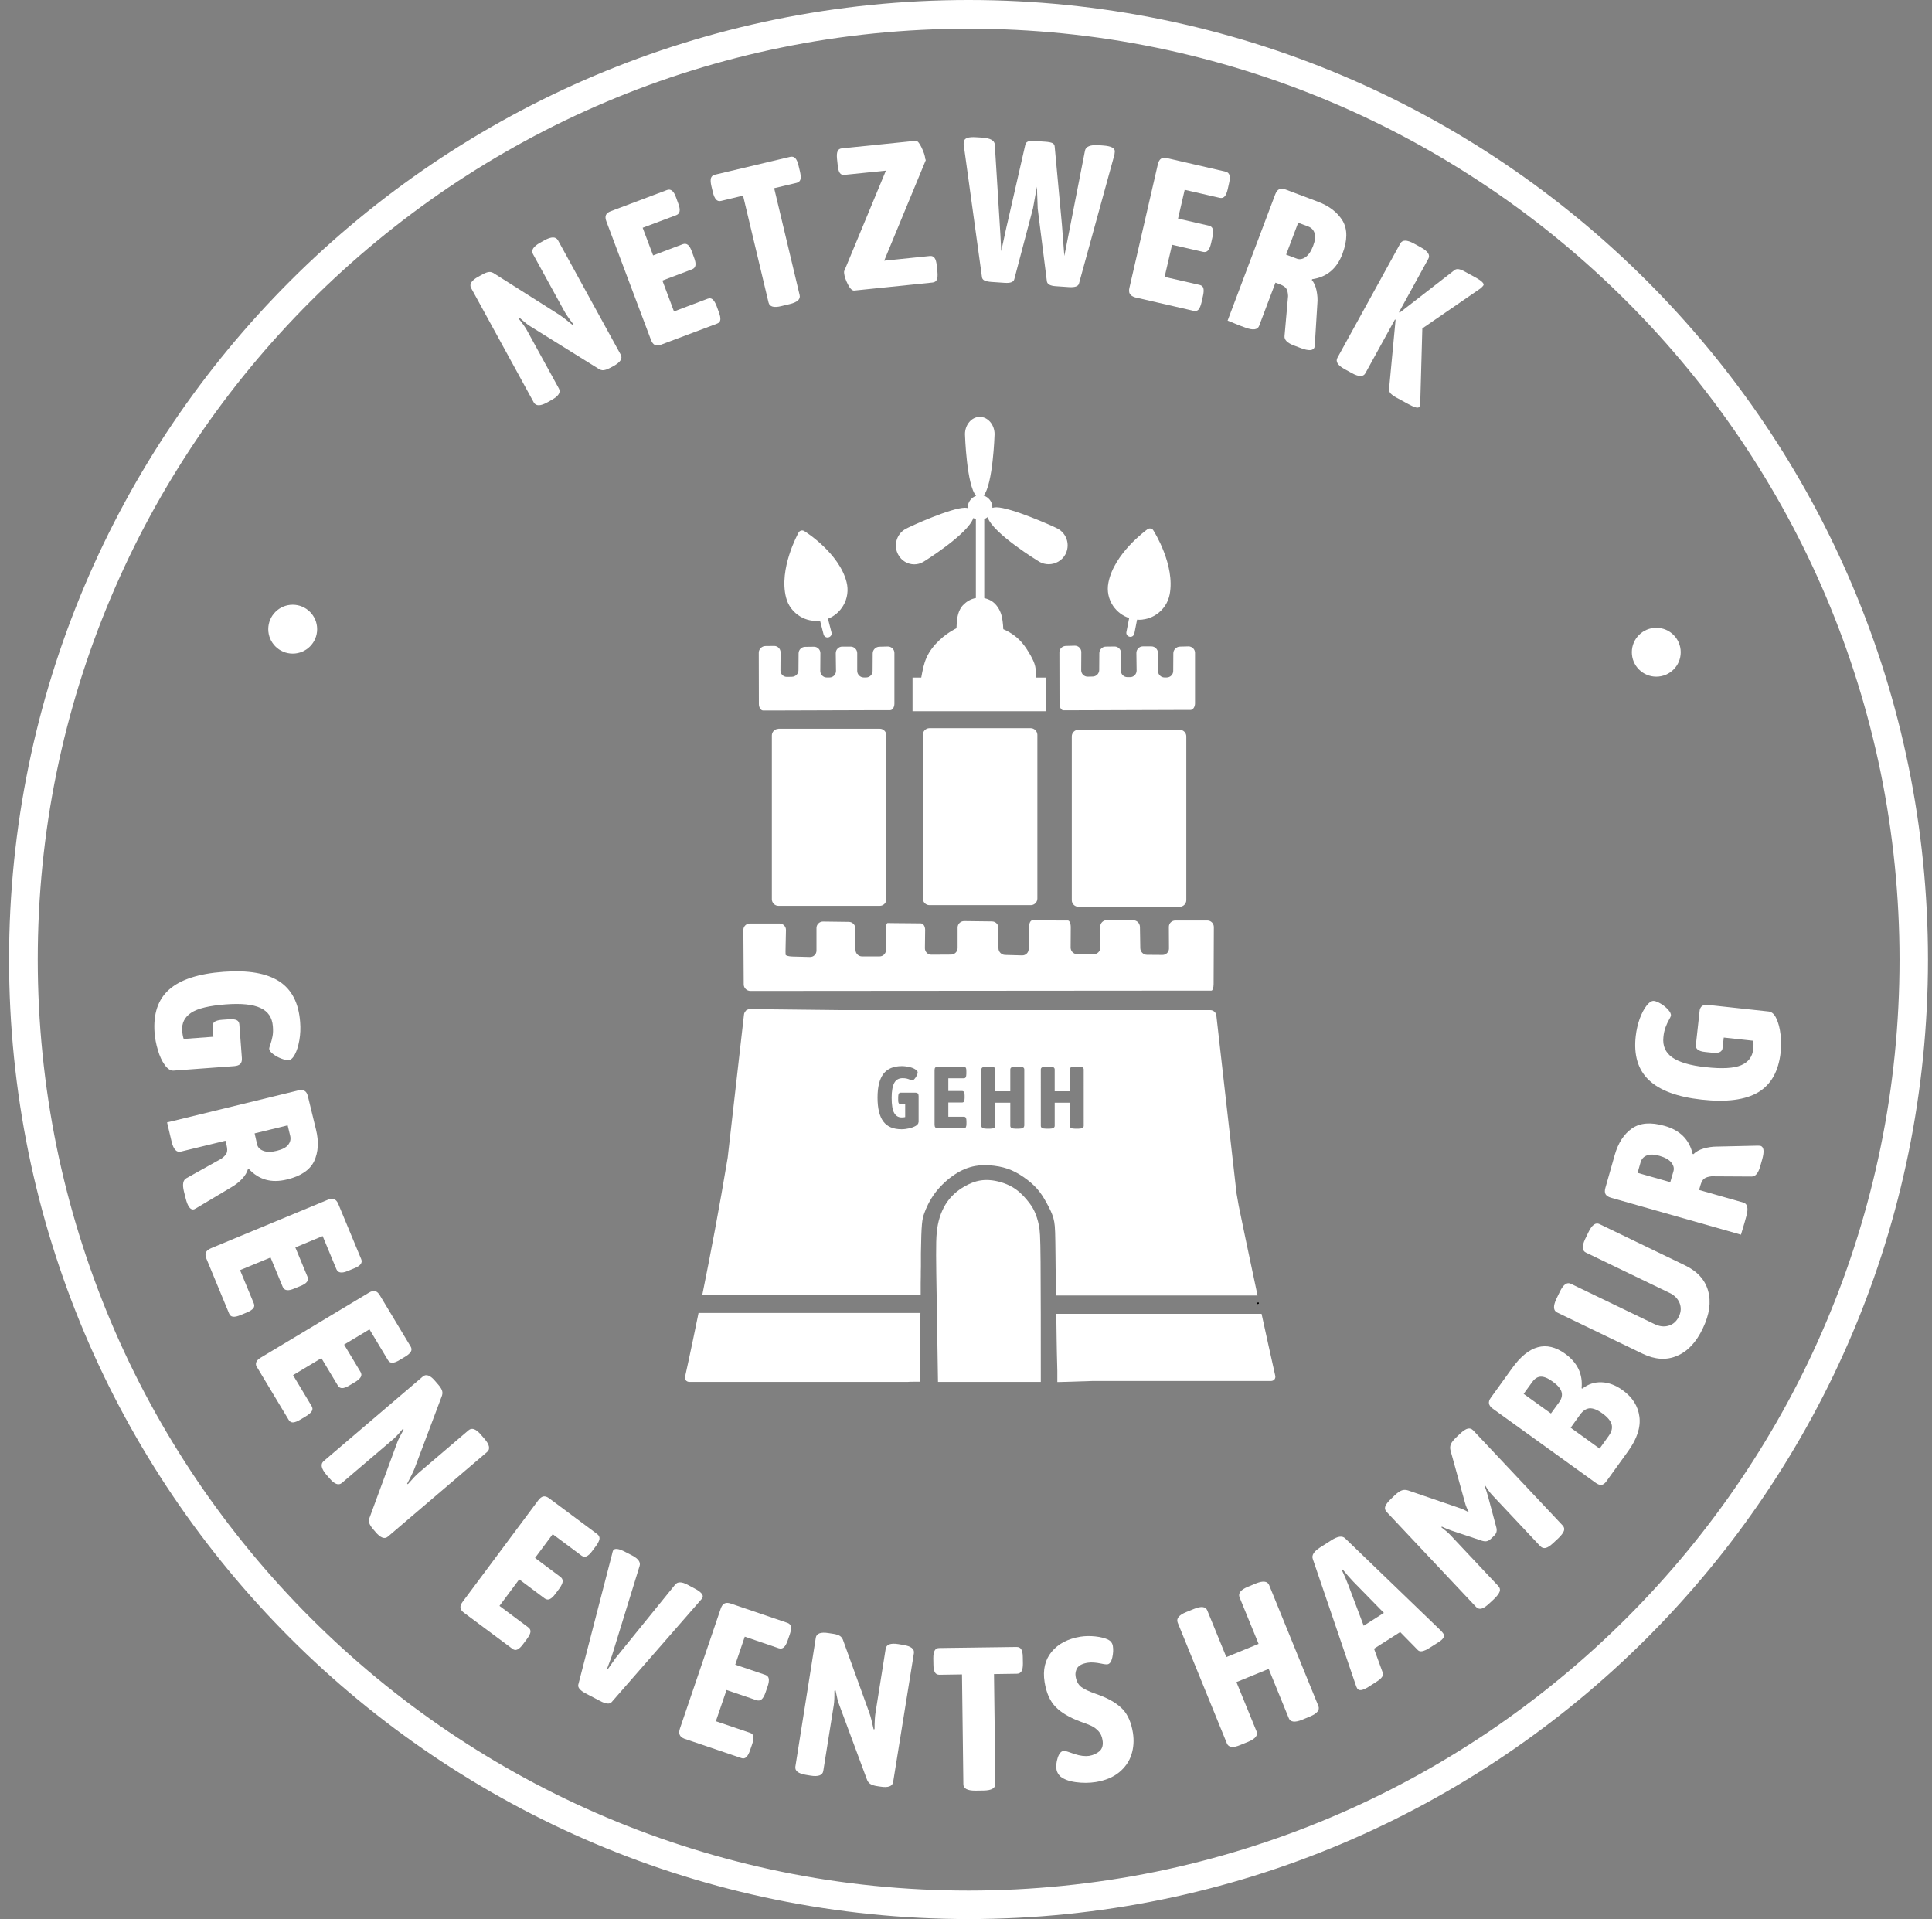 <?xml version="1.0" encoding="utf-8"?>
<!-- Generator: Adobe Illustrator 27.7.0, SVG Export Plug-In . SVG Version: 6.00 Build 0)  -->
<svg version="1.1" id="Ebene_1" xmlns="http://www.w3.org/2000/svg" xmlns:xlink="http://www.w3.org/1999/xlink" x="0px" y="0px"
	 viewBox="0 0 1683.8 1672.4" style="enable-background:new 0 0 1683.8 1672.4;" xml:space="preserve">
<rect x="0" y="0" width="1683.8" height="1672.4" fill="#808080" stroke="none"/>
<style type="text/css">
	.st0{fill:#FFFFFF;}
	.st1{fill:none;}
</style>
<g>
	<g>
		<path class="st0" d="M844.2,25c55.1,0,110.1,5.5,163.5,16.5c52.1,10.7,103.3,26.6,152.2,47.3c48.1,20.3,94.4,45.5,137.8,74.8
			c43,29,83.4,62.4,120.1,99.1c36.7,36.7,70,77.1,99.1,120.1c29.3,43.4,54.5,89.7,74.8,137.8c20.7,48.9,36.6,100.2,47.3,152.2
			c10.9,53.4,16.5,108.5,16.5,163.5c0,55.1-5.5,110.1-16.5,163.5c-10.7,52.1-26.6,103.3-47.3,152.2c-20.3,48.1-45.5,94.4-74.8,137.8
			c-29,43-62.4,83.4-99.1,120.1c-36.7,36.7-77.1,70-120.1,99.1c-43.4,29.3-89.7,54.5-137.8,74.8c-48.9,20.7-100.2,36.6-152.2,47.3
			c-53.4,10.9-108.5,16.5-163.5,16.5s-110.1-5.5-163.5-16.5c-52.1-10.7-103.3-26.6-152.2-47.3c-48.1-20.3-94.4-45.5-137.8-74.8
			c-43-29-83.4-62.4-120.1-99.1c-36.7-36.7-70-77.1-99.1-120.1c-29.3-43.4-54.5-89.7-74.8-137.8C76,1103,60.1,1051.8,49.4,999.7
			c-10.9-53.4-16.5-108.5-16.5-163.5c0-55.1,5.5-110.1,16.5-163.5C60.1,620.6,76,569.4,96.7,520.5c20.3-48.1,45.5-94.4,74.8-137.8
			c29-43,62.4-83.4,99.1-120.1c36.7-36.7,77.1-70,120.1-99.1c43.4-29.3,89.7-54.5,137.8-74.8C577.3,68,628.6,52.1,680.6,41.5
			C734.1,30.5,789.1,25,844.2,25 M844.2,0C382.3,0,7.9,374.4,7.9,836.2s374.4,836.2,836.2,836.2s836.2-374.4,836.2-836.2
			S1306,0,844.2,0L844.2,0z"/>
	</g>
	<path class="st0" d="M792.1,480.7c1.4,2.5,4.8,3.5,7.3,2.1c4.9-2.8,23.1-16.1,32.9-24.9c-13.1,3.9-33.9,13-38.2,15.4
		C791.6,474.7,790.7,478,792.1,480.7z"/>
	<path class="st0" d="M858.2,381.1c0-2.8-1.9-5-4.3-5c-2.4,0-4.3,2.3-4.3,5c0,5.3,2.1,26.4,4.3,38.4
		C856.2,407.5,858.2,386.4,858.2,381.1z"/>
	<path class="st0" d="M918.8,480.6c1.5-2.6,0.5-6-2.1-7.5c-4.4-2.4-26-11.6-39.4-15.5c10.1,8.9,28.9,22.3,34,25.1
		C913.9,484.1,917.4,483.1,918.8,480.6z"/>
	<path class="st0" d="M972.8,515.8c-1,5.3,0.1,10.7,3.1,15.2c2.4,3.5,5.7,6.1,9.5,7.5l6.7-34.9c0.4-1.9,2.2-3.2,4.1-2.8
		c1.9,0.4,3.2,2.2,2.8,4.1l-6.7,34.9c4.1,0.1,8.2-1.1,11.6-3.4c4.5-3,7.5-7.6,8.5-12.9c3.5-18.1-6.9-39.4-11.4-47.5
		C993.9,481.8,976.3,497.7,972.8,515.8z"/>
	<path class="st0" d="M854.2,448.5c2,0,3.6-1.6,3.6-3.6c0-2-1.6-3.6-3.6-3.6c-2,0-3.6,1.6-3.6,3.6
		C850.6,446.9,852.2,448.5,854.2,448.5z"/>
	<rect x="683.6" y="355.2" class="st1" width="333.5" height="200.1"/>
	<path d="M1095.8,1136.5c-0.1-0.4-0.1-0.7-0.3-1.2l1.4-0.4c0.1,0.5,0.2,0.9,0.3,1.3L1095.8,1136.5z"/>
	<g>
		<g>
			<g>
				<path class="st0" d="M612,1187.3C611.9,1187.3,611.9,1187.3,612,1187.3c0.1,0,0.1,0,0.1,0C612.1,1187.3,612,1187.3,612,1187.3z"
					/>
			</g>
		</g>
	</g>
	<path class="st0" d="M715.2,741.8"/>
	<g>
		<path class="st0" d="M465.2,350.7L410.6,251c-1.8-3.3,0.3-6.6,6.3-9.9l4-2.2c2.1-1.1,3.9-1.8,5.5-1.9c1.6-0.1,3.2,0.5,5,1.8
			l55.9,35.4c2.9,1.9,6.9,5,12,9.2l0.5-0.7c-3.8-4.9-6.5-8.8-8-11.6l-27.3-49.7c-1.8-3.3,0.3-6.6,6.3-9.9l3.7-2.1
			c6-3.3,9.9-3.3,11.8,0l54.7,99.7c1.8,3.3-0.3,6.6-6.3,9.9l-3,1.6c-2.1,1.1-3.9,1.8-5.6,2c-1.7,0.2-3.4-0.4-5.2-1.7l-58.8-36.6
			c-1.8-1-5-3.6-9.7-7.7l-0.5,0.9c3.5,4.3,5.8,7.6,7.1,9.9l28.1,51.2c1.8,3.3-0.3,6.6-6.3,9.9l-3.7,2.1
			C471,354,467.1,354,465.2,350.7z"/>
		<path class="st0" d="M570.7,300.6c-1.4-0.7-2.5-2.2-3.4-4.5L528.5,193c-0.9-2.3-1-4.2-0.4-5.6c0.6-1.4,2-2.5,4.1-3.3l49.1-18.5
			c1.7-0.6,3.1-0.4,4.4,0.6c1.3,1,2.5,3,3.5,5.9l1.9,5.2c1.1,2.9,1.5,5.1,1.2,6.8c-0.3,1.6-1.2,2.7-2.9,3.4l-29.3,11l9.1,24.1
			l25.9-9.8c1.7-0.6,3.1-0.4,4.4,0.6c1.3,1,2.5,3,3.5,5.9l1.9,5.2c1.1,2.9,1.5,5.1,1.2,6.8c-0.3,1.6-1.2,2.7-2.9,3.4l-25.9,9.8
			l10.1,26.9l29.4-11.1c1.7-0.6,3.1-0.4,4.3,0.6c1.2,1.1,2.4,3,3.5,5.9l1.9,5.2c1.1,2.9,1.5,5.1,1.3,6.7c-0.2,1.6-1.2,2.7-2.8,3.3
			l-49.2,18.5C573.8,301.2,572.1,301.3,570.7,300.6z"/>
		<path class="st0" d="M669.8,263.6l-22.2-93.1l-19.2,4.6c-1.7,0.4-3.2,0-4.3-1.2c-1.1-1.2-2.1-3.3-2.8-6.3l-1.3-5.4
			c-0.7-3-0.8-5.3-0.4-6.9c0.5-1.6,1.6-2.6,3.3-3l65.7-15.6c1.8-0.4,3.3-0.1,4.5,1.1c1.1,1.2,2.1,3.3,2.8,6.3l1.3,5.4
			c0.7,3,0.8,5.3,0.4,6.9c-0.5,1.6-1.6,2.6-3.5,3l-19.4,4.6l22.2,93.1c0.9,3.7-2,6.3-8.7,7.9l-7.1,1.7
			C674.5,268.4,670.7,267.3,669.8,263.6z"/>
		<path class="st0" d="M739,247.9c-1.9-3.7-3-6.9-3.3-9.7c-0.1-0.9-0.1-1.5,0-1.8l36.4-87.7l-36.2,3.7c-1.8,0.2-3.1-0.4-4-1.7
			c-0.9-1.3-1.5-3.5-1.8-6.6l-0.6-5.5c-0.3-3.1-0.2-5.3,0.5-6.8c0.6-1.5,1.8-2.3,3.6-2.5l64.5-6.6c1.4-0.1,3.1,1.7,5,5.7
			c1.9,3.9,3,7.2,3.3,9.9c0,0.4,0.1,0.6,0.3,0.8c0.1,0.2,0.2,0.4,0.1,0.6l-36.2,87.5l39.8-4.1c1.8-0.2,3.1,0.4,4.1,1.7
			c1,1.3,1.6,3.5,1.9,6.6l0.6,5.5c0.3,3.1,0.1,5.3-0.5,6.8c-0.7,1.5-1.9,2.3-3.7,2.5l-68.2,7C742.7,253.4,740.9,251.6,739,247.9z"/>
		<path class="st0" d="M857.9,244.4c-1.3-0.7-2-1.7-2.1-3l-15.9-115.3c-0.1-0.5-0.1-1,0-1.5c0.1-0.5,0.1-0.9,0.2-1.1
			c0.2-3.1,3.8-4.4,10.8-3.9l5.1,0.3c7.1,0.5,10.8,2.5,11,6.2l4.1,66l0.8,12.9l0.7,13.9l4.6-21.2c0.6-2.3,1-4,1.2-5.1l15.2-66.5
			c0.3-1.4,1.1-2.3,2.4-2.8c1.3-0.5,3.3-0.6,6.2-0.4l8.9,0.6c2.8,0.2,4.9,0.6,6.1,1.2c1.2,0.6,1.9,1.6,2,3.1l6.3,67.9l2.1,27.4
			l3.7-18.8l1.6-8.1l12.7-64.9c0.7-3.6,4.6-5.2,11.7-4.8l4.1,0.3c7,0.5,10.4,2.2,10.2,5.3c-0.1,1.1-0.2,1.9-0.3,2.6l-30.9,112.3
			c-0.6,2.5-3.5,3.5-8.6,3.2l-11.7-0.8c-4.7-0.3-7.3-1.7-7.7-4.2l-8-63.4l-0.7-19.1l-3.4,18.8l-16.3,61.8c-0.6,2.5-3.4,3.5-8.2,3.2
			l-11.7-0.8C861.2,245.5,859.2,245,857.9,244.4z"/>
		<path class="st0" d="M984.7,256.1c-0.8-1.3-0.9-3.2-0.3-5.6l24.7-107.3c0.6-2.4,1.5-4.1,2.8-4.9c1.3-0.9,3-1,5.2-0.5l51.1,11.8
			c1.7,0.4,2.8,1.4,3.3,3c0.5,1.6,0.4,3.9-0.3,6.9l-1.2,5.4c-0.7,3-1.6,5.1-2.7,6.3c-1.1,1.2-2.6,1.6-4.3,1.2l-30.5-7l-5.8,25.1
			l27,6.2c1.7,0.4,2.8,1.4,3.3,3c0.5,1.6,0.4,3.9-0.3,6.9l-1.2,5.4c-0.7,3-1.6,5.1-2.7,6.3c-1.1,1.2-2.6,1.6-4.3,1.2l-27-6.2
			l-6.5,28l30.6,7c1.7,0.4,2.8,1.4,3.2,2.9c0.4,1.6,0.3,3.8-0.4,6.8l-1.2,5.4c-0.7,3-1.6,5.1-2.6,6.3c-1.1,1.2-2.5,1.6-4.2,1.2
			l-51.2-11.8C987,258.4,985.5,257.4,984.7,256.1z"/>
		<path class="st0" d="M1069.9,279.4c0,0,0.7-1.8,2-5.3l39.5-104.7c0.9-2.3,2-3.8,3.5-4.5c1.4-0.7,3.3-0.5,5.7,0.3l27.8,10.5
			c10.2,3.8,17.4,9.5,21.8,16.8c4.3,7.4,4.2,16.9-0.2,28.7c-4.9,13-13.7,20.3-26.4,22.1l-0.3,0.7c1.9,2.2,3.3,5.3,4.1,9.2
			c0.8,3.9,1.1,7.7,0.7,11.7l-2.2,35.6l-0.3,2.2c-1.1,3-5.1,3.2-12,0.6l-5.8-2.2c-5.9-2.2-8.6-5-8.3-8.2l3.1-34.9
			c-0.1-2.8-0.6-5-1.5-6.4c-0.9-1.5-2.7-2.7-5.5-3.8l-4-1.5l-14.2,37.6c-1.3,3.5-5.3,4.1-12,1.6l-5.7-2.1
			C1073.3,280.7,1069.9,279.4,1069.9,279.4z M1130.2,225.4c2.4,0.9,5,0.5,7.6-1.3c2.6-1.8,4.8-5,6.6-9.7c1.8-4.7,2.2-8.4,1.3-11.2
			c-0.9-2.8-2.7-4.7-5.5-5.8l-8.8-3.3l-10.5,27.8L1130.2,225.4z"/>
		<path class="st0" d="M1237.1,354.4c-0.9,1.6-4,0.9-9.4-2.1l-10.3-5.6c-2.4-1.3-4.1-2.5-5.3-3.7c-1.1-1.2-1.6-2.4-1.5-3.9l5.7-60.5
			l-0.6-0.1l-25.7,46.7c-1.8,3.3-5.8,3.3-11.9-0.1l-6.2-3.4c-6-3.3-8.1-6.6-6.3-9.9l54.8-99.6c1.8-3.3,5.7-3.3,11.8,0l6.2,3.4
			c6.1,3.4,8.3,6.7,6.4,10l-25.5,46.4l0.5,0.5l47.7-37c1.1-0.9,2.5-1.2,3.9-0.9c1.5,0.3,3.4,1,5.6,2.3l8.6,4.7
			c5.7,3.1,8.1,5.5,7.3,7c-0.4,0.7-1.3,1.6-2.7,2.8l-50.6,34.8l-1.8,64.5C1238,352.1,1237.7,353.3,1237.1,354.4z"/>
	</g>
	<g>
		<path class="st0" d="M209.5,927.1c-1,1.1-2.8,1.8-5.3,2l-52.8,3.9c-2.7,0.2-5.3-1.4-7.8-4.9c-2.5-3.4-4.5-7.8-6-13
			c-1.6-5.2-2.5-10.3-2.9-15.1c-1.2-16.5,3-29.1,12.8-37.7c9.7-8.6,25.5-13.8,47.4-15.4c21.3-1.6,37.4,1.2,48.4,8.3
			c11,7.1,17.1,19,18.3,35.7c0.4,5.3,0.2,10.5-0.7,15.6c-0.9,5.1-2.2,9.2-3.9,12.4c-1.7,3.2-3.6,4.9-5.6,5c-1.5,0.1-3.7-0.4-6.3-1.4
			c-2.7-1-5.1-2.4-7.2-4c-2.1-1.6-3.2-3.1-3.3-4.6c0-0.5,0.3-1.7,1.1-3.8c0.7-2.1,1.3-4.4,1.8-6.9c0.5-2.5,0.6-5.5,0.3-8.9
			c-0.6-7.6-4.2-12.9-10.8-15.9c-6.6-3.1-16.7-4.1-30.2-3.1c-14.4,1.1-24.5,3.5-30.2,7.3c-5.7,3.8-8.3,9-7.8,15.6
			c0.2,2.8,0.6,5.2,1.3,7.2l25.9-1.9l-0.7-9c-0.1-1.8,0.5-3.1,1.8-4.1c1.4-0.9,3.6-1.5,6.6-1.7l5.7-0.4c3.1-0.2,5.3,0,6.8,0.7
			c1.5,0.7,2.3,2,2.4,3.7l2.2,29.2C211,924.3,210.5,926,209.5,927.1z"/>
		<path class="st0" d="M145.6,978.1c0,0,1.8-0.4,5.5-1.3l108.7-26.5c2.4-0.6,4.3-0.5,5.7,0.4c1.4,0.8,2.3,2.4,2.9,4.9l7,28.8
			c2.6,10.6,2,19.7-1.6,27.5c-3.7,7.7-11.6,13.1-23.8,16c-13.5,3.3-24.5,0.2-33.2-9.3l-0.7,0.2c-0.8,2.9-2.5,5.7-5.2,8.6
			c-2.7,2.9-5.8,5.2-9.2,7.2l-30.7,18.3l-1.9,1c-3.1,0.8-5.5-2.4-7.3-9.6l-1.5-6c-1.5-6.1-0.8-9.9,2.1-11.5l30.6-17.1
			c2.3-1.7,3.8-3.3,4.5-4.8c0.7-1.6,0.7-3.8,0-6.7l-1-4.1l-39,9.5c-3.7,0.9-6.4-2.1-8-9l-1.4-5.9
			C146.4,981.6,145.6,978.1,145.6,978.1z M224.1,997.4c0.6,2.5,2.4,4.4,5.4,5.5c3,1.2,6.9,1.2,11.7,0c4.8-1.2,8.2-2.9,10-5.3
			c1.8-2.3,2.4-4.9,1.7-7.8l-2.2-9.1l-28.8,7L224.1,997.4z"/>
		<path class="st0" d="M179.5,1091.4c0.6-1.4,2.1-2.6,4.4-3.6l101.7-42.2c2.3-1,4.2-1.2,5.6-0.6c1.4,0.6,2.6,1.9,3.5,3.9l20.1,48.4
			c0.7,1.6,0.5,3.1-0.5,4.4c-1,1.3-2.9,2.6-5.8,3.7l-5.1,2.1c-2.8,1.2-5.1,1.7-6.7,1.4c-1.6-0.2-2.8-1.2-3.5-2.8l-12-28.9l-23.8,9.9
			l10.6,25.6c0.7,1.6,0.5,3.1-0.5,4.4c-1,1.3-2.9,2.6-5.8,3.7l-5.1,2.1c-2.8,1.2-5.1,1.7-6.7,1.4c-1.6-0.2-2.8-1.2-3.5-2.8
			l-10.6-25.6l-26.6,11l12,29c0.7,1.6,0.5,3.1-0.5,4.3c-1,1.3-2.9,2.5-5.8,3.7l-5.1,2.1c-2.8,1.2-5.1,1.7-6.7,1.5
			c-1.6-0.2-2.8-1.1-3.4-2.7l-20.1-48.6C179,1094.6,178.9,1092.8,179.5,1091.4z"/>
		<path class="st0" d="M223.2,1187.5c0.4-1.5,1.7-2.9,3.8-4.2l94.4-56.7c2.1-1.3,4-1.8,5.5-1.4c1.5,0.3,2.8,1.5,4,3.4l27,44.9
			c0.9,1.5,1,3,0.2,4.4c-0.8,1.4-2.5,3-5.1,4.5l-4.7,2.8c-2.6,1.6-4.8,2.4-6.4,2.4c-1.6,0-2.9-0.7-3.8-2.3l-16.1-26.8l-22.1,13.3
			l14.3,23.8c0.9,1.5,1,3,0.2,4.4c-0.8,1.4-2.5,3-5.1,4.5l-4.7,2.8c-2.6,1.6-4.8,2.4-6.4,2.4c-1.6,0-2.9-0.7-3.8-2.3l-14.3-23.8
			l-24.7,14.8l16.2,27c0.9,1.5,1,3,0.1,4.4c-0.8,1.4-2.6,2.9-5.2,4.5l-4.7,2.8c-2.6,1.6-4.8,2.4-6.4,2.5c-1.6,0.1-2.9-0.7-3.8-2.2
			l-27.1-45.1C223.1,1190.7,222.8,1189,223.2,1187.5z"/>
		<path class="st0" d="M282,1273.4l86.5-73.8c2.9-2.5,6.6-1.1,11,4.2l3,3.5c1.5,1.8,2.5,3.5,2.9,5c0.4,1.5,0.2,3.3-0.7,5.3
			l-23.3,61.9c-1.3,3.3-3.5,7.8-6.6,13.6l0.7,0.3c4.1-4.7,7.3-8.1,9.8-10.2l43.1-36.8c2.9-2.5,6.6-1.1,11,4.2l2.8,3.2
			c4.5,5.2,5.2,9.1,2.4,11.5l-86.5,73.8c-2.9,2.5-6.6,1.1-11-4.2l-2.2-2.6c-1.5-1.8-2.6-3.5-3.1-5.1c-0.5-1.6-0.3-3.4,0.6-5.4
			l23.9-65c0.7-2,2.5-5.6,5.5-11l-1-0.3c-3.5,4.3-6.3,7.2-8.3,8.9l-44.5,37.9c-2.9,2.5-6.6,1.1-11-4.2l-2.8-3.2
			C279.9,1279.7,279.2,1275.9,282,1273.4z"/>
		<path class="st0" d="M401.3,1401.1c-0.2-1.5,0.5-3.3,2-5.3l65.8-88.3c1.5-2,3-3.1,4.5-3.4c1.5-0.3,3.2,0.3,5,1.6l42,31.3
			c1.4,1.1,2,2.4,1.9,4c-0.2,1.6-1.2,3.7-3,6.2l-3.3,4.4c-1.8,2.5-3.5,4-5,4.7c-1.5,0.6-3,0.4-4.4-0.6l-25.1-18.7l-15.4,20.7
			l22.2,16.6c1.4,1.1,2,2.4,1.9,4c-0.2,1.6-1.2,3.7-3,6.2l-3.3,4.4c-1.8,2.5-3.5,4-5,4.7c-1.5,0.6-3,0.4-4.4-0.6l-22.2-16.6
			l-17.2,23.1l25.2,18.8c1.4,1.1,2,2.4,1.8,4c-0.2,1.6-1.3,3.6-3.1,6.1l-3.3,4.4c-1.8,2.5-3.5,4-5,4.7c-1.5,0.7-2.9,0.5-4.3-0.6
			l-42.2-31.4C402.5,1404.1,401.5,1402.6,401.3,1401.1z"/>
		<path class="st0" d="M504,1468.1l29.4-113.6c0.4-1.7,0.6-2.7,0.9-3.2c1.2-2.3,4.9-1.9,10.9,1.3l6,3.1c5.2,2.8,7.3,5.8,6.2,9.1
			l-24.1,78.1l-4.3,11.6l0.6,0.3l7.1-10.1l51.6-63.6c2.1-2.8,5.8-2.8,11,0l5.8,3.1c6,3.1,8.3,5.9,7.1,8.2c-0.4,0.7-1,1.6-2,2.6
			l-77.2,88.4c-1.7,1.9-5,1.6-10.1-1.1l-12.6-6.6C505.6,1473.2,503.4,1470.6,504,1468.1z"/>
		<path class="st0" d="M592.4,1511.9c-0.6-1.4-0.6-3.3,0.2-5.6l35.5-104.3c0.8-2.4,1.9-3.9,3.3-4.6c1.4-0.7,3.1-0.7,5.3,0l49.6,16.9
			c1.7,0.6,2.7,1.7,3,3.3c0.3,1.6,0,3.9-1,6.8l-1.8,5.2c-1,2.9-2.1,4.9-3.4,6c-1.2,1.1-2.7,1.3-4.4,0.8l-29.6-10.1l-8.3,24.4
			l26.2,8.9c1.7,0.6,2.7,1.7,3,3.3c0.3,1.6,0,3.9-1,6.8l-1.8,5.2c-1,2.9-2.1,4.9-3.4,6c-1.2,1.1-2.7,1.3-4.4,0.8l-26.2-8.9
			l-9.3,27.2l29.8,10.1c1.7,0.6,2.7,1.7,2.9,3.2c0.3,1.6-0.1,3.8-1.1,6.8l-1.8,5.2c-1,2.9-2.1,4.9-3.3,6c-1.2,1.1-2.6,1.4-4.3,0.8
			l-49.8-16.9C594.4,1514.4,593,1513.3,592.4,1511.9z"/>
		<path class="st0" d="M693.2,1539.5l17.8-112.3c0.6-3.7,4.3-5.1,11.1-4l4.6,0.7c2.3,0.4,4.2,1,5.5,1.9c1.3,0.9,2.3,2.4,2.9,4.5
			l22.5,62.2c1.2,3.3,2.4,8.2,3.8,14.6l0.8-0.2c0-6.2,0.3-10.9,0.8-14.1l8.9-56c0.6-3.7,4.3-5.1,11.1-4l4.2,0.7
			c6.8,1.1,9.9,3.5,9.3,7.2L778.4,1553c-0.6,3.7-4.3,5.1-11.1,4l-3.3-0.5c-2.3-0.4-4.2-1-5.6-1.9c-1.4-0.9-2.4-2.4-3.1-4.5l-24.1-65
			c-0.8-1.9-1.8-5.9-3-12l-1,0.4c0.1,5.5-0.1,9.6-0.5,12.2l-9.2,57.7c-0.6,3.7-4.3,5.1-11.1,4l-4.2-0.7
			C695.7,1545.6,692.6,1543.2,693.2,1539.5z"/>
		<path class="st0" d="M839.6,1554.9l-1.2-95.7l-19.7,0.3c-1.8,0-3.1-0.7-3.9-2.1c-0.8-1.4-1.3-3.7-1.3-6.7l-0.1-5.5
			c0-3.1,0.3-5.3,1.2-6.8c0.8-1.4,2.1-2.2,3.9-2.2l67.5-0.9c1.9,0,3.3,0.7,4.1,2.1c0.8,1.4,1.3,3.7,1.3,6.7l0.1,5.5
			c0,3.1-0.3,5.3-1.2,6.8c-0.8,1.4-2.2,2.2-4.1,2.2l-19.9,0.3l1.2,95.7c0,3.8-3.4,5.7-10.2,5.8l-7.3,0.1
			C843.1,1560.5,839.6,1558.7,839.6,1554.9z"/>
		<path class="st0" d="M937.5,1553.1c-5.9-0.8-10.3-2.5-13.4-5c-1.9-1.9-2.9-3.8-3.3-5.8c-0.5-3.3-0.2-6.7,1-10.4
			c1.2-3.7,2.9-5.7,5-6c0.9-0.1,2.5,0.2,4.8,1c2.2,0.8,3.9,1.4,4.9,1.7c4.9,1.6,9.2,2.1,12.7,1.6c3.6-0.6,6.6-2,9.1-4.1
			c2.4-2.2,3.3-5.4,2.6-9.6c-0.5-3.2-1.6-5.7-3.4-7.7c-1.8-2-3.8-3.5-6-4.6c-2.3-1.1-5.5-2.4-9.7-3.8c-9.7-3.6-17-7.9-21.8-12.9
			c-4.9-5-8.1-12.2-9.6-21.7c-1.7-10.5,0.4-19.3,6.1-26.3c5.8-7,14.2-11.4,25.3-13.2c4-0.6,8.3-0.7,12.9-0.2
			c4.6,0.5,8.3,1.5,11.1,2.8c2.3,1.2,3.7,3.1,4.1,5.6c0.5,3,0.3,6.4-0.5,10c-0.8,3.6-2.2,5.6-4.2,5.9c-0.9,0.1-2.7,0-5.3-0.6
			c-4.8-1-8.8-1.3-11.8-0.8c-4.7,0.7-7.7,2.3-9.2,4.5c-1.4,2.3-1.9,4.7-1.5,7.3c0.7,4.3,2.4,7.4,5,9.4c2.6,1.9,6.6,3.8,12,5.7
			l4.4,1.6c8.8,3.4,15.4,7.5,19.9,12.3c4.4,4.8,7.3,11.6,8.7,20.4c1,6.6,0.6,12.8-1.3,18.8c-1.9,6-5.5,11.2-10.7,15.5
			c-5.2,4.3-12,7.1-20.4,8.5C949.2,1553.9,943.4,1553.9,937.5,1553.1z"/>
		<path class="st0" d="M1069.3,1519.4l-42.9-105.3c-1.4-3.5,1-6.6,7.4-9.2l6.9-2.8c6.2-2.5,10.1-2.1,11.5,1.4l16.6,40.6l28.1-11.5
			l-16.6-40.6c-1.4-3.5,1-6.6,7.4-9.2l6.7-2.8c6.4-2.6,10.3-2.1,11.7,1.4l42.9,105.3c1.4,3.5-1,6.6-7.4,9.2l-6.7,2.8
			c-6.4,2.6-10.3,2.1-11.7-1.4l-17.5-42.9l-28.1,11.5l17.5,42.9c1.4,3.5-1,6.5-7.2,9.1l-6.9,2.8
			C1074.7,1523.4,1070.8,1522.9,1069.3,1519.4z"/>
		<path class="st0" d="M1182.9,1471.5c-0.5-0.8-0.9-1.8-1.3-3l-37.5-110c-1.1-3.2,1.1-6.6,6.5-10l9.7-6.2c5.5-3.5,9.5-4.1,12-1.7
			l83.7,80.7c1.1,1.3,1.8,2.1,2,2.5c1.4,2.2-0.1,4.7-4.4,7.4l-7.9,5c-4.8,3-8.1,3.7-9.9,1.9l-15.5-15.8l-22.8,14.5l7.6,20.9
			c0.9,2.4-0.8,4.9-5,7.6l-7.8,5C1187.4,1473.3,1184.3,1473.7,1182.9,1471.5z M1206.1,1405.6l-26.9-27.5c-3-3.2-6-6.6-9-10.3
			l-0.7,0.5c2,4.3,3.9,8.5,5.4,12.5l13.6,36L1206.1,1405.6z"/>
		<path class="st0" d="M1295.8,1343.1c-1.2,0.3-2.7,0.1-4.3-0.4l-26.4-8.8c-1.4-0.5-3-1.1-4.7-1.8c-1.7-0.8-3-1.3-3.8-1.7l-0.4,0.6
			c3.4,2.6,5.9,4.7,7.5,6.4l42.1,44.8c1.4,1.5,1.8,3.1,1.2,4.8c-0.6,1.7-2.2,3.9-4.8,6.4l-4.4,4.1c-2.7,2.5-4.9,4-6.7,4.4
			c-1.8,0.4-3.3-0.1-4.7-1.5l-77.9-82.8c-1.4-1.5-1.8-3.1-1.2-4.8c0.6-1.7,2.2-3.9,4.8-6.4l4-3.8c2.1-1.9,4-3.2,5.7-3.8
			c1.7-0.6,3.6-0.5,5.5,0.1l44.7,15.3c2.3,0.7,5.1,2,8.3,3.9c-1.6-2.9-2.8-5.7-3.5-8.4l-12.6-45.5c-0.5-1.9-0.5-3.8,0.2-5.5
			c0.7-1.7,2.1-3.5,4.1-5.5l4-3.8c2.7-2.5,4.9-4,6.7-4.4c1.8-0.4,3.3,0.1,4.7,1.5l77.9,82.8c1.4,1.5,1.8,3.1,1.2,4.8
			s-2.2,3.9-4.8,6.4l-4.4,4.1c-2.7,2.5-4.9,4-6.7,4.4c-1.8,0.4-3.3-0.1-4.7-1.5l-42.1-44.8c-1.9-2.1-3.9-4.7-5.8-8l-0.6,0.4
			c0.9,2.2,1.9,5.1,2.9,8.8l7.2,26.9c0.5,1.7,0.5,3.1,0.2,4.3c-0.3,1.2-1.1,2.4-2.4,3.6l-2.2,2.1
			C1298.3,1342.1,1297.1,1342.8,1295.8,1343.1z"/>
		<path class="st0" d="M1395.8,1294c-1.5,0.2-3.3-0.4-5.3-1.9l-89.5-64.5c-1.9-1.4-3-2.8-3.3-4.4c-0.3-1.5,0.2-3.2,1.5-5l18.6-25.8
			c14.5-20.2,29.9-24.4,46.2-12.7c10.8,7.8,15.6,17.8,14.4,30.1l0.7,0.3c5-3.9,10.5-5.7,16.7-5.5c6.1,0.2,12.3,2.5,18.4,6.9
			c8.6,6.2,13.4,13.9,14.6,23.1c1.2,9.3-2.1,19.3-9.8,30l-18.9,26.2C1398.7,1292.8,1397.3,1293.8,1395.8,1294z M1358.9,1221.9
			c2.2-3.1,2.9-6.1,2-9c-0.9-2.9-3.5-5.9-7.7-8.9c-4.1-3-7.6-4.4-10.4-4.3c-2.8,0.1-5.3,1.7-7.5,4.8l-7.4,10.2l23.8,17.1
			L1358.9,1221.9z M1402,1251.4c2.6-3.6,3.4-6.9,2.6-10c-0.8-3.1-3.5-6.4-8.1-9.7c-4.4-3.2-8.2-4.6-11.2-4.4
			c-3.1,0.3-5.9,2.2-8.5,5.9l-7.9,11l25.2,18.2L1402,1251.4z"/>
		<path class="st0" d="M1461.6,1181.6c-9.3,4-19.3,3.3-30.1-1.9l-74.4-35.9c-3.4-1.6-3.6-5.6-0.7-11.8l3.1-6.4
			c3-6.2,6.2-8.5,9.6-6.8l72.8,35.1c4.4,2.1,8.5,2.6,12.4,1.4c3.9-1.1,6.9-3.8,8.9-8c2-4.1,2.1-8,0.6-11.8c-1.6-3.8-4.5-6.8-8.8-8.8
			l-72.8-35.1c-3.4-1.6-3.6-5.6-0.7-11.8l3-6.2c3-6.2,6.2-8.5,9.6-6.8l74.4,35.9c10.8,5.2,17.5,12.6,20.2,22.3
			c2.7,9.7,1.2,20.5-4.6,32.6C1478.4,1169.7,1470.9,1177.7,1461.6,1181.6z"/>
		<path class="st0" d="M1517.3,1076c0,0-1.8-0.5-5.5-1.6l-107.7-30.6c-2.4-0.7-4-1.7-4.8-3.1c-0.8-1.4-0.8-3.3-0.1-5.7l8.1-28.5
			c3-10.5,8-18.2,15-23.1c7-4.9,16.5-5.7,28.6-2.2c13.3,3.8,21.4,11.9,24.3,24.4l0.7,0.2c2.1-2.1,5-3.8,8.8-4.9
			c3.8-1.1,7.6-1.7,11.6-1.7l35.7-0.8l2.2,0.1c3.1,0.9,3.6,4.8,1.6,11.9l-1.7,6c-1.7,6-4.2,9-7.5,8.9l-35-0.2c-2.8,0.3-4.9,1-6.3,2
			c-1.4,1-2.5,3-3.3,5.8l-1.2,4.1l38.6,11c3.6,1,4.5,5,2.6,11.8l-1.6,5.8C1518.3,1072.6,1517.3,1076,1517.3,1076z M1458.5,1020.6
			c0.7-2.5,0.1-5-1.9-7.5c-2-2.5-5.4-4.4-10.2-5.8c-4.8-1.4-8.5-1.5-11.3-0.3c-2.7,1.1-4.5,3.1-5.3,6l-2.6,9.1l28.5,8.1
			L1458.5,1020.6z"/>
		<path class="st0" d="M1483.3,876.8c1.2-0.9,3.1-1.3,5.6-1l52.6,5.7c2.7,0.3,5,2.4,6.7,6.2c1.8,3.8,3,8.5,3.6,13.9
			c0.6,5.4,0.6,10.6,0.1,15.4c-1.8,16.5-8.3,28.1-19.4,34.8c-11.2,6.7-27.6,8.9-49.4,6.5c-21.2-2.3-36.5-8-46-17
			c-9.5-9-13.4-21.8-11.5-38.4c0.6-5.3,1.8-10.4,3.5-15.2c1.8-4.8,3.8-8.6,6.1-11.5c2.3-2.8,4.4-4.2,6.4-3.9c1.5,0.2,3.5,1,6,2.5
			c2.5,1.5,4.6,3.3,6.3,5.2c1.8,2,2.5,3.7,2.4,5.1c-0.1,0.5-0.6,1.7-1.7,3.6c-1.1,1.9-2.1,4.1-3,6.5c-0.9,2.4-1.6,5.3-1.9,8.7
			c-0.8,7.5,1.8,13.4,7.7,17.6c6,4.2,15.7,7.1,29.1,8.5c14.4,1.6,24.7,1,31-1.7c6.3-2.7,9.8-7.4,10.5-14c0.3-2.8,0.3-5.3,0.1-7.3
			l-25.8-2.8l-1,9c-0.2,1.8-1,3-2.5,3.7c-1.5,0.7-3.8,0.8-6.8,0.5l-5.7-0.6c-3.1-0.3-5.3-1-6.6-2c-1.3-1-1.9-2.4-1.7-4.1l3.2-29.1
			C1481.3,879.4,1482.1,877.8,1483.3,876.8z"/>
	</g>
	<circle class="st0" cx="255.1" cy="548.3" r="21.3"/>
	<circle class="st0" cx="1443.5" cy="568.4" r="21.3"/>
	<path class="st0" d="M898.3,634.6H810c-3.1,0-5.7,2.6-5.7,5.7v142.8c0,3.1,2.6,5.7,5.7,5.7h88.4c3.1,0,5.7-2.6,5.7-5.7V640.3
		C904,637.2,901.4,634.6,898.3,634.6z"/>
	<g>
		<path class="st0" d="M796.8,491.8c2.7,0,5.4-0.7,7.8-2.1c0.4-0.2,39.1-24.2,43.7-38.3c0.7,0.4,1.4,0.8,2.2,1.1v68.7
			c-0.4,0.1-0.8,0.1-1.2,0.2c-0.8,0.2-2.7,0.7-4.8,1.9c-3.6,2-5.6,4.5-6.1,5.1c-2.3,3-3.2,5.9-3.8,8.7c-0.7,3.3-0.9,6.8-1,10.4
			c-0.5,0.2-0.9,0.5-1.4,0.7c-4.6,2.4-9.4,5.8-13.8,10c-4.4,4.2-8.3,9.1-10.8,14.7c-2.5,5.4-3.6,11.5-4.7,17.6h-7.6v29.3h6.4h103.4
			h6.5v-29.3h-7.7h-0.8c-0.1-3.4-0.3-6.8-0.9-9.8c-0.7-3.1-2-5.8-3.9-9.3c-2-3.5-4.6-7.8-7.6-11.3c-3-3.5-6.3-6.3-10.8-9
			c-1.7-1-3.5-1.9-5.5-2.8c-0.1-2.4-0.3-4.7-0.6-7c-0.1-1-0.3-2-0.5-3c-0.2-1.1-0.5-2.1-0.8-3.2c-1.5-4.4-4.1-8.3-7.4-10.7
			c-1.6-1.2-3.4-2-5.2-2.6c-0.6-0.2-1.3-0.4-2.1-0.6v-68.9c1.1-0.4,2.1-0.9,2.9-1.6c4.5,14.2,44.7,38.6,45.2,38.9
			c2.5,1.4,5.3,2.1,8,2.1c6,0,11.6-3.2,14.5-8.4c4.4-8,1.6-18-6.4-22.5c-4.6-2.5-41.4-18.7-53.6-18.7c-1.4,0-2.6,0.2-3.5,0.5
			c0-0.1,0-0.2,0-0.4c0-4.9-3.3-9-7.7-10.3c8.2-9.5,9.6-53,9.6-53.5c0-8.3-5.8-15.1-12.9-15.1c-7.1,0-12.9,6.8-12.9,15.1
			c0,0.5,1.4,44.5,9.7,53.7c-4.2,1.5-7.3,5.5-7.3,10.2c0,0.2,0,0.4,0,0.5c-0.7-0.2-1.6-0.3-2.5-0.3c-11.8,0-47.5,16.1-51.9,18.6
			c-7.7,4.4-10.5,14.4-6.2,22.2C785.6,488.6,791,491.8,796.8,491.8z M874.4,548.3L874.4,548.3C874.3,548.3,874.3,548.3,874.4,548.3
			C874.4,548.3,874.4,548.3,874.4,548.3z"/>
		<path class="st0" d="M984.1,538.6l-2.4,12.2c-0.4,1.9,0.9,3.7,2.8,4.1c0.9,0.2,1.9,0,2.6-0.5c0.7-0.5,1.3-1.3,1.5-2.2L991,540
			c6,0.4,11.9-1.2,16.9-4.6c6-4.1,10.1-10.2,11.5-17.4c4.9-25.5-13.5-54.7-14.3-55.9c-0.5-0.8-1.3-1.4-2.3-1.5
			c-0.9-0.2-1.9,0-2.7,0.6c-1.2,0.9-29.2,21.1-34.1,46.6c-1.4,7.2,0.1,14.4,4.2,20.4C973.6,533.1,978.5,536.8,984.1,538.6z"/>
		<path class="st0" d="M665.1,619.2c2,0,6.2,0,9.3,0l92-0.3c3.1,0,7.4,0,9.4,0c2.1,0,3.7-2.6,3.7-5.7V569c0-3.1-2.6-5.6-5.7-5.6
			l-7.5,0.2c-3.1,0.1-5.7,2.7-5.7,5.8l-0.1,15.4c0,3.1-2.6,5.6-5.7,5.6l-2,0c-3.1,0-5.7-2.6-5.7-5.7v-15.5c0-3.1-2.6-5.7-5.7-5.7
			H734c-3.1,0-5.6,2.6-5.6,5.7l0.2,15.5c0,3.1-2.5,5.7-5.6,5.7h-2.5c-3.1,0-5.6-2.6-5.6-5.7l0.1-15.5c0-3.1-2.5-5.6-5.6-5.6
			l-7.7,0.1c-3.1,0-5.7,2.6-5.7,5.7l-0.1,14.7c0,3.1-2.6,5.7-5.7,5.7l-4.4,0.1c-3.1,0-5.6-2.5-5.6-5.6l0.1-15.8
			c0-3.1-2.5-5.6-5.6-5.6l-7.7,0.1c-3.1,0.1-5.7,2.7-5.7,5.8l0.1,44.7C661.4,616.6,663.1,619.2,665.1,619.2z"/>
		<path class="st0" d="M654,863.6l394.3-0.3c3.1,0,6.5,0,7.5,0s1.9-2.5,1.9-5.7l0.2-49.7c0-3.1-2.5-5.7-5.6-5.7l-15,0
			c-3.1,0-8.2,0-11.3,0l-1.7,0c-3.1,0-5.7,2.5-5.6,5.7l0.1,18.7c0,3.1-2.5,5.6-5.6,5.6l-13.6-0.1c-3.1,0-5.7-2.6-5.8-5.7l-0.3-18.7
			c-0.1-3.1-2.6-5.7-5.8-5.7l-23.1-0.1c-3.1,0-5.7,2.5-5.7,5.6l0,18.5c0,3.1-2.6,5.6-5.7,5.6l-14.5-0.1c-3.1,0-5.6-2.6-5.6-5.7
			l0.1-17.9c0-3.1-1.1-5.7-2.5-5.7s-5.1,0-8.2,0l-14.5-0.1c-3.1,0-6.9,0-8.4,0c-1.5,0-2.7,2.5-2.8,5.7l-0.3,19.3
			c0,3.1-2.6,5.6-5.7,5.5l-14.9-0.4c-3.1-0.1-5.7-2.7-5.7-5.8l0-17.7c0-3.1-2.5-5.7-5.7-5.7l-24.2-0.3c-3.1,0-5.7,2.5-5.7,5.6
			l0,17.9c0,3.1-2.6,5.7-5.7,5.7l-17.2,0.1c-3.1,0-5.6-2.5-5.6-5.6l0.2-16c0-3.1-1.6-5.7-3.8-5.7s-6.4-0.1-9.5-0.1l-12.2-0.1
			c-3.1,0-6.4-0.1-7.2-0.1c-0.9,0-1.6,2.5-1.5,5.7l0.1,17.7c0,3.1-2.5,5.7-5.6,5.7l-15.3,0c-3.1,0-5.7-2.6-5.7-5.7l-0.1-18.7
			c0-3.1-2.6-5.7-5.7-5.7l-22.5-0.3c-3.1,0-5.7,2.5-5.7,5.6l0,19.8c0,3.1-2.6,5.6-5.7,5.5l-15.4-0.4c-3.1-0.1-5.7-0.8-5.8-1.6
			s-0.1-4.1,0-7.2l0.3-14.3c0.1-3.1-2.5-5.7-5.6-5.7l-1.9,0c-3.1,0-8.2,0-11.3,0l-12.7,0c-3.1,0-5.7,2.6-5.6,5.7l0.3,47.6
			C648.3,861.1,650.9,863.6,654,863.6z"/>
		<path class="st0" d="M923.3,568.6l0.1,44.7c0,3.1,1.5,5.7,3.4,5.7s5.9,0,9,0l92-0.3c3.1,0,7.5,0,9.7,0c2.2,0,4-2.6,4-5.7v-44.1
			c0-3.1-2.6-5.6-5.7-5.6l-7.5,0.2c-3.1,0.1-5.7,2.7-5.7,5.8l-0.1,15.5c0,3.1-2.6,5.6-5.7,5.6l-1.9,0c-3.1,0-5.7-2.6-5.7-5.8V569
			c0-3.1-2.6-5.7-5.7-5.7H996c-3.1,0-5.6,2.6-5.6,5.7l0.2,15.4c0,3.1-2.5,5.7-5.6,5.7h-2.5c-3.1,0-5.7-2.6-5.6-5.7L977,569
			c0-3.1-2.5-5.6-5.6-5.6l-7.6,0.1c-3.1,0-5.7,2.6-5.7,5.7l-0.1,14.7c0,3.1-2.6,5.7-5.7,5.7l-4.4,0.1c-3.1,0-5.6-2.5-5.6-5.6
			l0.1-15.8c0-3.1-2.5-5.6-5.6-5.6l-7.7,0.2C925.8,562.9,923.2,565.5,923.3,568.6z"/>
		<path class="st0" d="M678.4,635.2c-3.1,0-5.7,2.6-5.7,5.7v142.8c0,3.1,2.6,5.7,5.7,5.7h88.4c3.1,0,5.7-2.6,5.7-5.7V640.8
			c0-3.1-2.6-5.7-5.7-5.7H678.4z"/>
		<path class="st0" d="M939.8,636c-3.1,0-5.7,2.6-5.7,5.7v142.8c0,3.1,2.6,5.7,5.7,5.7h88.4c3.1,0,5.7-2.6,5.7-5.7V641.7
			c0-3.1-2.6-5.7-5.7-5.7H939.8z"/>
		<path class="st0" d="M697.5,537.3c5.2,3.1,11.2,4.3,17.2,3.6l3.1,12c0.5,1.9,2.4,3,4.3,2.5c0.9-0.2,1.7-0.8,2.2-1.6
			c0.5-0.8,0.6-1.7,0.4-2.6l-3.1-12c5.6-2.2,10.2-6.2,13.3-11.4c3.7-6.2,4.7-13.6,2.9-20.6c-6.4-25.1-35.6-43.7-36.9-44.4
			c-0.8-0.5-1.8-0.7-2.7-0.4c-0.9,0.2-1.7,0.8-2.2,1.7c-0.7,1.3-17.4,31.6-10.9,56.7C686.8,527.7,691.3,533.6,697.5,537.3z"/>
		<g>
			<path class="st0" d="M1111.4,1198.8c-4-17.8-8-35.8-11.9-53.8H920.6l0.1,7.6c0.1,4.7,0.1,9.6,0.2,14.6c0.1,3.8,0.1,7.7,0.2,11.6
				l0.1,4.1c0,1.3,0,2.6,0.1,3.9c0,1.3,0,2.6,0.1,3.9l0.1,4c0,1.1,0,2.2,0,3.3c0,1.2,0,2.3,0,3.5c0,1,0,1.9,0,2.9c0.6,0,1.2,0,1.8,0
				c9.6-0.3,19.2-0.6,28.8-0.9h155.5C1110.3,1203.5,1112,1201.4,1111.4,1198.8z"/>
			<path class="st0" d="M1091.8,1109.2c-4.2-19.5-8.2-39-12.2-58.3c-0.6-3.6-1.3-7.2-1.9-10.8l-17.6-155c-0.2-2.7-2.6-4.8-5.2-4.8
				c0,0-180.8,0-321.1,0c-26.7-0.3-53.5-0.6-80.2-0.9c-1,0-2,0.3-2.8,0.9c-0.2,0-0.3,0-0.5,0c0,0.1,0,0.3,0,0.4
				c-1.1,0.9-1.8,2.2-1.9,3.6l-14.2,124.6c-7.1,42.8-15.2,85.4-22.1,119.4h190.3c0-0.5,0-1,0-1.6c0-0.7,0-1.3,0-2c0-1.6,0-3.1,0-4.6
				c0-0.3,0-0.6,0-0.9c0-0.3,0-0.7,0-0.9l0.1-6.6c0-2.7,0-5.3,0.1-7.7c0-0.7,0-1.3,0-2c0-0.6,0-1.2,0-1.9c0-0.3,0-0.7,0-1
				c0-0.4,0-0.7,0-1c0-0.7,0-1.4,0-2c0-0.5,0-1,0-1.4c0-0.4,0-0.9,0-1.3c0-0.4,0-0.8,0-1.2c0.4-25.7,1-29.6,2.9-34.8
				c1.3-3.7,4.3-11.1,9.9-18.4c4.6-6,10.8-11.7,17-15.7c5.6-3.7,11.5-6.1,17.5-7.2c5-0.9,10.3-1,16.5-0.2c5.8,0.7,10.6,2,15.1,3.9
				c4.4,1.9,9.2,4.8,13.9,8.4c4.4,3.4,7.7,6.6,10.6,10.4c2.7,3.5,5.3,7.9,8.1,13.4c2.4,4.7,3.9,8.3,4.7,12.8
				c0.8,4.5,0.9,10.3,1.1,29.8l0.1,10.5l0.1,5.3c0,0.5,0,0.9,0,1.4c0,0.5,0,0.9,0,1.4c0,1.1,0,2.3,0,3.6l0.1,4.6c0,0.1,0,0.2,0,0.3
				l0,0.1l0,0.2c0,1,0,2,0,3l0,0.2c0,0.4,0,0.7,0,1.1c0,0.9,0,1.8,0,2.7H1096C1094.6,1122.3,1093.2,1115.8,1091.8,1109.2z
				 M800.5,977.9c0,1.2-0.8,2.2-2.3,3.2c-1.6,0.9-3.5,1.7-5.8,2.2c-2.3,0.5-4.5,0.8-6.6,0.8c-7.2,0-12.5-2.2-15.9-6.7
				c-3.4-4.5-5.1-11.5-5.1-20.9c0-9.2,1.7-16.1,5.1-20.6c3.4-4.5,8.8-6.8,16-6.8c2.3,0,4.5,0.3,6.7,0.8c2.2,0.5,3.9,1.2,5.2,2.1
				c1.3,0.8,2,1.7,2,2.6c0,0.7-0.3,1.6-0.8,2.7c-0.5,1.1-1.2,2.1-2,3s-1.5,1.3-2.1,1.3c-0.2,0-0.7-0.2-1.6-0.6
				c-0.9-0.4-1.8-0.7-2.9-1c-1.1-0.3-2.4-0.4-3.8-0.4c-3.3,0-5.7,1.4-7.2,4.1c-1.5,2.8-2.3,7.1-2.3,12.9c0,6.2,0.7,10.7,2.2,13.3
				c1.5,2.6,3.6,3.9,6.5,3.9c1.2,0,2.3-0.1,3.1-0.3v-11.2H785c-0.8,0-1.3-0.3-1.7-0.9c-0.4-0.6-0.5-1.6-0.5-2.9v-2.5
				c0-1.3,0.2-2.3,0.5-2.9c0.4-0.6,0.9-0.9,1.7-0.9h12.7c1,0,1.7,0.2,2.2,0.7c0.5,0.5,0.7,1.3,0.7,2.3V977.9z M842.2,935.9
				c0,1.3-0.2,2.3-0.5,2.9c-0.4,0.6-0.9,0.9-1.7,0.9h-13.5v11.1h12c0.8,0,1.3,0.3,1.7,0.9c0.4,0.6,0.5,1.6,0.5,2.9v2.4
				c0,1.3-0.2,2.3-0.5,2.9c-0.4,0.6-0.9,0.9-1.7,0.9h-12v12.4h13.6c0.8,0,1.3,0.3,1.7,0.9c0.3,0.6,0.5,1.6,0.5,2.9v2.4
				c0,1.3-0.2,2.3-0.5,2.9c-0.3,0.6-0.9,0.9-1.7,0.9h-22.7c-1,0-1.7-0.2-2.2-0.7c-0.5-0.5-0.7-1.3-0.7-2.3v-47.6
				c0-1.1,0.2-1.9,0.7-2.3c0.5-0.5,1.2-0.7,2.2-0.7H840c0.8,0,1.3,0.3,1.7,0.9c0.4,0.6,0.5,1.6,0.5,2.9V935.9z M892.6,981.1
				c0,1.6-1.5,2.5-4.5,2.5H885c-3,0-4.5-0.8-4.5-2.5v-20.1h-13.1v20.1c0,1.6-1.5,2.5-4.4,2.5h-3.2c-3,0-4.5-0.8-4.5-2.5V932
				c0-1.6,1.5-2.5,4.5-2.5h3.2c2.9,0,4.4,0.8,4.4,2.5v19h13.1v-19c0-1.6,1.5-2.5,4.5-2.5h3.2c3,0,4.5,0.8,4.5,2.5V981.1z
				 M944.5,981.1c0,1.6-1.5,2.5-4.5,2.5h-3.2c-3,0-4.5-0.8-4.5-2.5v-20.1h-13.1v20.1c0,1.6-1.5,2.5-4.4,2.5h-3.2
				c-3,0-4.5-0.8-4.5-2.5V932c0-1.6,1.5-2.5,4.5-2.5h3.2c2.9,0,4.4,0.8,4.4,2.5v19h13.1v-19c0-1.6,1.5-2.5,4.5-2.5h3.2
				c3,0,4.5,0.8,4.5,2.5V981.1z"/>
			<path class="st0" d="M597.1,1199.6c-0.6,2.6,1.1,4.7,3.8,4.7h187c2.7,0,4.8,0,4.8-0.1c0,0,2.2-0.1,4.8-0.1h4.4l0-6.1
				c0-1.4,0-2.9,0-4.4l0.1-13.4c0-3.4,0-6.8,0-10.1c0-3.5,0-7,0.1-10.5c0-1.4,0-2.7,0-4.1l0-1.4c0-3.4,0-6.7,0.1-9.9H608.8
				C602,1177.8,597.1,1199.6,597.1,1199.6z"/>
		</g>
		<path class="st0" d="M905.4,1067.7c-0.9-4.5-2.3-8.8-3.9-12.2c-1.6-3.4-3.6-6.4-7-10.4c-3.1-3.6-7-7.7-12.7-10.9
			c-5.7-3.2-13-5.4-19.6-5.8c-6.3-0.4-11.9,0.7-18.1,3.7c-4.6,2.2-11.3,6.2-16.7,12.8c-4.9,6-8.3,13.7-10,22.3
			c-1.7,8.4-1.7,17.8-1.4,42.3c0.3,22.7,0.9,58.9,1.5,94.8h89.6c0-40.8,0-81.9-0.2-104.4C906.7,1076.2,906.3,1072,905.4,1067.7z"/>
	</g>
</g>
</svg>
